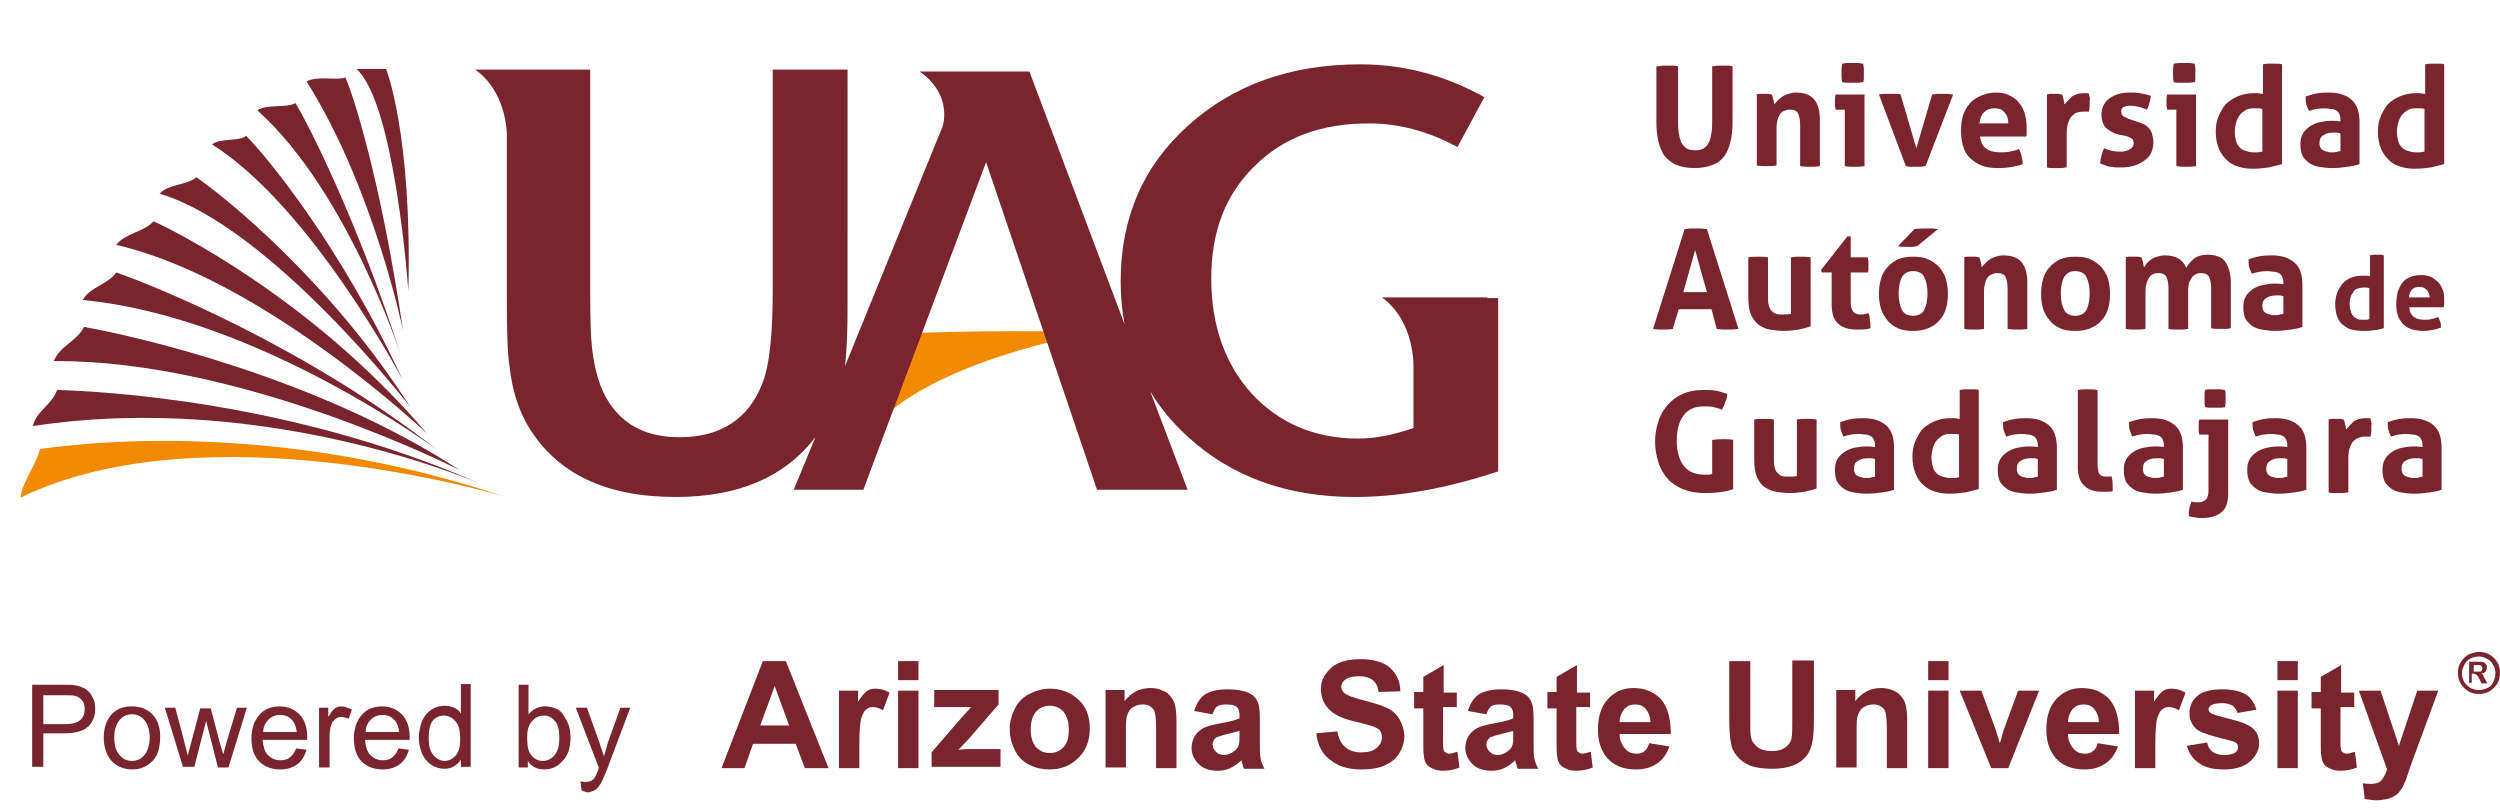 <?xml version="1.0" encoding="UTF-8"?>
<svg id="Layer_1" xmlns="http://www.w3.org/2000/svg" version="1.1" viewBox="0 0 380.8 123.2">
  <!-- Generator: Adobe Illustrator 29.6.1, SVG Export Plug-In . SVG Version: 2.1.1 Build 9)  -->
  <defs>
    <style>
      .st0 {
        fill: #79242f;
      }

      .st1 {
        fill: #f18a00;
      }
    </style>
  </defs>
  <g>
    <g>
      <path class="st0" d="M252.5,10.1c.3,0,.5-.1.8-.1h1.5c.3,0,.5,0,.8.1v7.9c0,.9,0,1.6.1,2.2s.2,1.1.4,1.5c.2.4.5.7.8.9.3.2.8.3,1.3.3s1-.1,1.3-.3c.3-.2.6-.5.8-.9.2-.4.3-.9.4-1.5s.1-1.4.1-2.2v-7.9c.3,0,.6-.1.8-.1h1.5c.3,0,.5,0,.8.1v8.6c0,1-.1,2-.3,2.8-.2.9-.5,1.6-.9,2.2s-1,1.1-1.8,1.4c-.7.3-1.7.5-2.8.5s-2.1-.2-2.8-.5c-.7-.3-1.3-.8-1.8-1.4-.4-.6-.7-1.3-.9-2.2-.2-.9-.3-1.8-.3-2.8v-8.6h.2Z"/>
      <path class="st0" d="M267.4,14.4c.2,0,.4-.1.6-.1h1.3c.1,0,.4.1.6.1,0,.1.1.2.1.3s.1.3.1.4.1.3.1.4,0,.3.1.4c.1-.2.3-.4.5-.6.2-.2.4-.4.7-.6.3-.2.6-.3.9-.4.3-.1.7-.2,1.1-.2,1.2,0,2.2.3,2.8,1,.6.7.9,1.7.9,3.2v7c-.5.1-1,.1-1.5.1s-1,0-1.5-.1v-6.2c0-.8-.1-1.3-.3-1.8-.2-.4-.6-.6-1.2-.6-.2,0-.5,0-.7.1-.3.1-.5.2-.7.4-.2.2-.4.5-.5.9s-.2.8-.2,1.4v5.7c-.5.1-1,.1-1.5.1s-1,0-1.5-.1v-10.8h-.2Z"/>
      <path class="st0" d="M281,16.7h-1.4c0-.2-.1-.4-.1-.6v-.6c0-.4,0-.8.1-1.1h4.4v10.9c-.5.1-1,.1-1.5.1s-1,0-1.5-.1v-8.6h0ZM280.6,12.5c-.1-.5-.1-1-.1-1.4,0-.5,0-.9.1-1.4.2,0,.5-.1.8-.1h1.6c.3,0,.5.1.8.1,0,.2.1.5.1.7v1.4c0,.2,0,.5-.1.7-.2,0-.5.1-.8.1h-1.6c-.3,0-.6,0-.8-.1Z"/>
      <path class="st0" d="M286.2,14.4c.3-.1.7-.1.9-.1h1.6c.3,0,.5,0,.8.1l2.4,8.2,2.4-8.2c.2,0,.5-.1.8-.1h1.5c.3,0,.6.1.9.1l-4.2,10.9c-.3,0-.5.1-.8.1h-1.4c-.3,0-.5,0-.8-.1l-4.1-10.9Z"/>
      <path class="st0" d="M301.6,20.8c.1.8.4,1.5.9,1.8.5.4,1.2.6,2.1.6.5,0,1,0,1.5-.1s1-.2,1.4-.4c.2.3.3.6.4,1,.1.4.2.8.2,1.3-1.1.4-2.3.6-3.7.6-1,0-1.9-.1-2.6-.4-.7-.3-1.3-.7-1.8-1.2s-.8-1.1-1-1.8c-.2-.7-.3-1.4-.3-2.3,0-.8.1-1.6.3-2.3.2-.7.6-1.3,1-1.8.4-.5,1-.9,1.7-1.2s1.4-.5,2.3-.5c.8,0,1.4.1,2,.4.6.3,1.1.6,1.5,1.1s.7,1,.9,1.7c.2.6.3,1.3.3,2.1v.8c0,.3,0,.5-.1.6,0,0-7,0-7,0ZM305.9,18.7c0-.7-.2-1.2-.6-1.6-.3-.4-.8-.6-1.5-.6s-1.2.2-1.6.6c-.4.4-.6,1-.7,1.7h4.4v-.1Z"/>
      <path class="st0" d="M311.7,14.4c.2,0,.4-.1.6-.1h1.2c.2,0,.4.1.6.1,0,.1.1.2.1.3s.1.3.1.4.1.3.1.4,0,.3.1.4c.3-.4.7-.8,1.1-1.2.5-.3,1-.5,1.7-.5h.5c.2,0,.3,0,.4.1,0,.1,0,.3.1.5s0,.4,0,.6v.8c0,.3-.1.5-.1.8h-.8c-.2,0-.5,0-.8.1-.3,0-.6.2-.8.4-.3.2-.5.5-.7,1-.2.4-.3,1-.3,1.8v5.2c-.3,0-.5.1-.8.1h-1.4c-.2,0-.5,0-.8-.1v-11.1h-.1Z"/>
      <path class="st0" d="M322.7,20.5c-.8-.2-1.4-.6-1.9-1-.4-.4-.7-1.1-.7-2,0-1.1.4-1.9,1.2-2.5s1.8-.9,3.1-.9c.6,0,1.1,0,1.6.1s1.1.2,1.6.4c0,.4-.1.7-.2,1.1-.1.4-.2.7-.4,1-.3-.1-.7-.3-1.1-.4-.4-.1-.8-.2-1.3-.2s-.9.1-1.1.2c-.3.1-.4.4-.4.7s.1.5.3.7c.2.1.5.2.8.4l1.2.4c.4.1.8.3,1.1.4s.6.4.8.6.4.5.5.9.2.8.2,1.3-.1,1-.3,1.5-.5.8-1,1.2c-.4.3-.9.6-1.5.8-.6.2-1.3.3-2,.3h-.9c-.3,0-.6-.1-.8-.1-.3,0-.5-.1-.8-.2s-.5-.2-.8-.3c0-.4.1-.8.2-1.2.1-.4.2-.8.4-1.1.5.2.9.3,1.3.4.4.1.9.1,1.3.1.2,0,.4,0,.6-.1.2,0,.4-.1.6-.2.2-.1.4-.2.5-.4.1-.1.2-.3.2-.6s-.1-.6-.3-.7-.5-.3-.9-.4l-1.1-.2Z"/>
      <path class="st0" d="M331.5,16.7h-1.4c0-.2-.1-.4-.1-.6v-.6c0-.4,0-.8.1-1.1h4.4v10.9c-.5.1-1,.1-1.5.1s-1,0-1.5-.1v-8.6ZM331.1,12.5c-.1-.5-.1-1-.1-1.4,0-.5,0-.9.1-1.4.2,0,.5-.1.8-.1h1.6c.3,0,.5.1.8.1,0,.2.1.5.1.7v1.4c0,.2,0,.5-.1.7-.2,0-.5.1-.8.1h-1.6c-.3,0-.6,0-.8-.1Z"/>
      <path class="st0" d="M344.6,9.8c.3,0,.5-.1.8-.1h1.4c.3,0,.5,0,.8.1v15.2c-.7.2-1.3.3-2,.5-.7.1-1.5.2-2.5.2-.7,0-1.5-.1-2.1-.3-.7-.2-1.3-.5-1.8-1s-.9-1-1.2-1.7-.5-1.6-.5-2.6c0-.8.1-1.6.4-2.3.3-.7.6-1.3,1.1-1.9.5-.5,1.1-.9,1.8-1.2s1.5-.5,2.3-.5h.8c.3,0,.5.1.8.1v-4.5h-.1ZM344.6,16.6c-.3-.1-.5-.1-.7-.1h-.7c-.5,0-.9.1-1.2.3-.3.2-.6.4-.9.8-.2.3-.4.7-.5,1.1s-.2.9-.2,1.3c0,.6.1,1.1.2,1.5.1.4.3.7.6,1,.2.2.5.4.9.5.3.1.7.2,1.1.2h.7c.2,0,.4-.1.7-.1v-6.5h0Z"/>
      <path class="st0" d="M356.5,18.1c0-.3-.1-.6-.2-.8-.1-.2-.3-.4-.5-.5s-.4-.2-.7-.2-.6-.1-1-.1c-.8,0-1.6.1-2.4.4-.2-.4-.3-.7-.4-1-.1-.3-.1-.7-.1-1.2.6-.2,1.2-.4,1.9-.5.6-.1,1.2-.1,1.7-.1,1.5,0,2.6.4,3.4,1.1s1.2,1.8,1.2,3.4v6.4c-.5.2-1.1.3-1.8.4s-1.5.2-2.4.2c-.7,0-1.4-.1-2-.2s-1.1-.3-1.5-.6c-.4-.3-.8-.7-1-1.1-.2-.5-.3-1-.3-1.7s.1-1.2.4-1.7c.3-.5.7-.8,1.1-1.1.5-.3,1-.5,1.5-.6s1.1-.2,1.7-.2c.4,0,.9,0,1.4.1v-.4h0ZM356.5,20.3c-.2,0-.4-.1-.5-.1h-.5c-.7,0-1.2.1-1.6.4-.4.2-.6.6-.6,1.2,0,.4.1.6.2.8.2.2.3.3.6.4.2.1.5.1.7.2h.6c.2,0,.4,0,.6-.1.2,0,.4-.1.5-.1v-2.7Z"/>
      <path class="st0" d="M369.3,9.8c.3,0,.5-.1.8-.1h1.4c.3,0,.5,0,.8.1v15.2c-.7.2-1.3.3-2,.5-.7.1-1.5.2-2.5.2-.7,0-1.5-.1-2.1-.3-.7-.2-1.3-.5-1.8-1s-.9-1-1.2-1.7-.5-1.6-.5-2.6c0-.8.1-1.6.4-2.3.3-.7.6-1.3,1.1-1.9.5-.5,1.1-.9,1.8-1.2s1.5-.5,2.3-.5h.8c.3,0,.5.1.8.1v-4.5h-.1ZM369.3,16.6c-.3-.1-.5-.1-.7-.1h-.7c-.5,0-.9.1-1.2.3-.3.2-.6.4-.9.8-.2.3-.4.7-.5,1.1s-.2.9-.2,1.3c0,.6.1,1.1.2,1.5.1.4.3.7.6,1,.2.2.5.4.9.5.3.1.7.2,1.1.2h.7c.2,0,.4-.1.7-.1v-6.5h0Z"/>
    </g>
    <g>
      <path class="st0" d="M261,67c.5-.1,1-.1,1.5-.1s1,0,1.5.1v7.5c-.7.3-1.5.4-2.3.5s-1.5.1-2.1.1c-1.2,0-2.3-.2-3.3-.6-.9-.4-1.7-.9-2.3-1.6-.6-.7-1.1-1.5-1.4-2.5s-.5-2-.5-3.1.2-2.2.5-3.1c.3-1,.8-1.8,1.4-2.5s1.4-1.3,2.3-1.7,1.9-.6,3.1-.6c.7,0,1.3,0,1.9.1s1.2.3,1.8.5c0,.4-.1.8-.3,1.2-.1.4-.3.8-.5,1.2-.5-.2-.9-.3-1.3-.4-.4-.1-.8-.1-1.4-.1-1.4,0-2.4.4-3.1,1.3-.7.9-1.1,2.2-1.1,3.9s.4,3,1.1,3.9,1.8,1.3,3.2,1.3h.6c.2,0,.4-.1.5-.1v-5.2h.2Z"/>
      <path class="st0" d="M267.2,63.9c.5-.1,1-.1,1.5-.1s1,0,1.5.1v5.8c0,.6,0,1.1.1,1.4.1.4.2.7.4.9.2.2.4.4.7.5.3.1.6.1,1,.1.5,0,1,0,1.3-.1v-8.6c.5-.1,1-.1,1.5-.1s1,0,1.5.1v10.5c-.5.2-1,.3-1.8.5-.7.1-1.5.2-2.3.2-.7,0-1.4-.1-2.1-.2s-1.2-.4-1.7-.7-.9-.9-1.2-1.6c-.3-.7-.4-1.6-.4-2.8v-5.9Z"/>
      <path class="st0" d="M285.6,67.7c0-.3-.1-.6-.2-.8-.1-.2-.3-.4-.5-.5s-.4-.2-.7-.2-.6-.1-1-.1c-.8,0-1.6.1-2.4.4-.2-.4-.3-.7-.4-1s-.1-.7-.1-1.2c.6-.2,1.2-.4,1.9-.5.6-.1,1.2-.1,1.7-.1,1.5,0,2.6.4,3.4,1.1.8.7,1.2,1.8,1.2,3.4v6.4c-.5.2-1.1.3-1.8.4s-1.5.2-2.4.2c-.7,0-1.4-.1-2-.2s-1.1-.3-1.5-.6c-.4-.3-.8-.7-1-1.1-.2-.5-.3-1-.3-1.7s.1-1.2.4-1.7.7-.8,1.1-1.1c.5-.3,1-.5,1.5-.6s1.1-.2,1.7-.2c.4,0,.9,0,1.4.1v-.4h0ZM285.6,69.9c-.2,0-.4-.1-.5-.1h-.5c-.7,0-1.2.1-1.6.4-.4.2-.6.6-.6,1.2,0,.4.1.6.2.8s.3.3.6.4c.2.1.5.1.7.2h.6c.2,0,.4,0,.6-.1.2,0,.4-.1.5-.1v-2.7h0Z"/>
      <path class="st0" d="M298.4,59.4c.3,0,.5-.1.8-.1h1.4c.3,0,.5,0,.8.1v15.1c-.7.2-1.3.3-2,.5-.7.1-1.5.2-2.5.2-.7,0-1.5-.1-2.1-.3-.7-.2-1.3-.5-1.8-1-.5-.4-.9-1-1.2-1.7s-.5-1.6-.5-2.6c0-.8.1-1.6.4-2.3.3-.7.6-1.3,1.1-1.9.5-.5,1.1-.9,1.8-1.2.7-.3,1.5-.5,2.3-.5h.8c.3,0,.5.1.8.1v-4.4h-.1ZM298.4,66.2c-.3-.1-.5-.1-.7-.1h-.7c-.5,0-.9.1-1.2.3-.3.2-.6.4-.9.8-.2.3-.4.7-.5,1.1s-.2.9-.2,1.3c0,.6.1,1.1.2,1.5.1.4.3.7.6,1,.2.2.5.4.9.5.3.1.7.2,1.1.2h.7c.2,0,.4-.1.7-.1v-6.5h0Z"/>
      <path class="st0" d="M310.4,67.7c0-.3-.1-.6-.2-.8-.1-.2-.3-.4-.5-.5s-.4-.2-.7-.2-.6-.1-1-.1c-.8,0-1.6.1-2.4.4-.2-.4-.3-.7-.4-1-.1-.3-.1-.7-.1-1.2.6-.2,1.2-.4,1.9-.5.6-.1,1.2-.1,1.7-.1,1.5,0,2.6.4,3.4,1.1.8.7,1.2,1.8,1.2,3.4v6.4c-.5.2-1.1.3-1.8.4s-1.5.2-2.4.2c-.7,0-1.4-.1-2-.2s-1.1-.3-1.5-.6c-.4-.3-.8-.7-1-1.1-.2-.5-.3-1-.3-1.7s.1-1.2.4-1.7c.3-.5.7-.8,1.1-1.1.5-.3,1-.5,1.5-.6.6-.1,1.1-.2,1.7-.2.4,0,.9,0,1.4.1v-.4h0ZM310.4,69.9c-.2,0-.4-.1-.5-.1h-.5c-.7,0-1.2.1-1.6.4-.4.2-.6.6-.6,1.2,0,.4.1.6.2.8.2.2.3.3.6.4.2.1.5.1.7.2h.6c.2,0,.4,0,.6-.1.2,0,.4-.1.5-.1v-2.7Z"/>
      <path class="st0" d="M316.5,59.4c.5-.1,1-.1,1.5-.1s1,0,1.5.1v11.1c0,.4,0,.8.1,1.1,0,.3.1.5.2.6.1.1.2.3.4.3.2.1.4.1.6.1h.4c.1,0,.3,0,.4-.1.2.6.2,1.1.2,1.7v.6c-.2.1-.5.1-.8.1h-.9c-1.1,0-2-.3-2.6-.9-.7-.6-1-1.6-1-2.9v-11.7h0Z"/>
      <path class="st0" d="M329.6,67.7c0-.3-.1-.6-.2-.8-.1-.2-.3-.4-.5-.5s-.4-.2-.7-.2-.6-.1-1-.1c-.8,0-1.6.1-2.4.4-.2-.4-.3-.7-.4-1-.1-.3-.1-.7-.1-1.2.6-.2,1.2-.4,1.9-.5.6-.1,1.2-.1,1.7-.1,1.5,0,2.6.4,3.4,1.1.8.7,1.2,1.8,1.2,3.4v6.4c-.5.2-1.1.3-1.8.4s-1.5.2-2.4.2c-.7,0-1.4-.1-2-.2s-1.1-.3-1.5-.6c-.4-.3-.8-.7-1-1.1-.2-.5-.3-1-.3-1.7s.1-1.2.4-1.7c.3-.5.7-.8,1.1-1.1.5-.3,1-.5,1.5-.6s1.1-.2,1.7-.2c.4,0,.9,0,1.4.1v-.4h0ZM329.6,69.9c-.2,0-.4-.1-.5-.1h-.5c-.7,0-1.2.1-1.6.4-.4.2-.6.6-.6,1.2,0,.4.1.6.2.8.2.2.3.3.6.4.2.1.5.1.7.2h.6c.2,0,.4,0,.6-.1.2,0,.4-.1.5-.1v-2.7Z"/>
      <path class="st0" d="M336.4,66.2h-1.4c0-.2-.1-.4-.1-.6v-.6c0-.4,0-.8.1-1.1h4.4v11.2c0,1.4-.3,2.3-1,2.9s-1.7.9-2.9.9c-.4,0-.7,0-1.1-.1-.4,0-.7-.1-1-.2,0-.4,0-.8.1-1.2.1-.4.2-.7.3-1,.1,0,.3.1.5.1h.6c.2,0,.4,0,.6-.1.2-.1.4-.2.5-.3.1-.1.3-.4.3-.6.1-.3.1-.6.1-1.1v-8.2h0ZM335.9,62c-.1-.3-.1-.5-.1-.7v-1.2c0-.2,0-.4.1-.7.3-.1.5-.1.8-.1h1.4c.3,0,.6.1.8.1.1.3.1.5.1.7v1.2c0,.2,0,.4-.1.7-.3.1-.5.1-.8.1h-1.4c-.2,0-.5,0-.8-.1Z"/>
      <path class="st0" d="M348.4,67.7c0-.3-.1-.6-.2-.8-.1-.2-.3-.4-.5-.5s-.4-.2-.7-.2-.6-.1-1-.1c-.8,0-1.6.1-2.4.4-.2-.4-.3-.7-.4-1-.1-.3-.1-.7-.1-1.2.6-.2,1.2-.4,1.9-.5.6-.1,1.2-.1,1.7-.1,1.5,0,2.6.4,3.4,1.1.8.7,1.2,1.8,1.2,3.4v6.4c-.5.2-1.1.3-1.8.4s-1.5.2-2.4.2c-.7,0-1.4-.1-2-.2s-1.1-.3-1.5-.6c-.4-.3-.8-.7-1-1.1-.2-.5-.3-1-.3-1.7s.1-1.2.4-1.7c.3-.5.7-.8,1.1-1.1.5-.3,1-.5,1.5-.6s1.1-.2,1.7-.2c.4,0,.9,0,1.4.1v-.4h0ZM348.4,69.9c-.2,0-.4-.1-.5-.1h-.5c-.7,0-1.2.1-1.6.4-.4.2-.6.6-.6,1.2,0,.4.1.6.2.8.2.2.3.3.6.4.2.1.5.1.7.2h.6c.2,0,.4,0,.6-.1.2,0,.4-.1.5-.1v-2.7Z"/>
      <path class="st0" d="M354.6,63.9c.2,0,.4-.1.6-.1h1.2c.2,0,.4.1.6.1,0,.1.1.2.1.3s.1.3.1.4.1.3.1.4,0,.3.1.4c.3-.4.7-.8,1.1-1.2.5-.3,1-.5,1.7-.5h.5c.2,0,.3,0,.4.1,0,.1,0,.3.1.5s0,.4,0,.6v.8c0,.3-.1.5-.1.8h-.8c-.2,0-.5,0-.8.1s-.6.2-.8.4c-.3.2-.5.5-.7,1-.2.4-.3,1-.3,1.8v5.2c-.3,0-.5.1-.8.1h-1.4c-.2,0-.5,0-.8-.1v-11.1h-.1Z"/>
      <path class="st0" d="M369,67.7c0-.3-.1-.6-.2-.8-.1-.2-.3-.4-.5-.5s-.4-.2-.7-.2-.6-.1-1-.1c-.8,0-1.6.1-2.4.4-.2-.4-.3-.7-.4-1-.1-.3-.1-.7-.1-1.2.6-.2,1.2-.4,1.9-.5.6-.1,1.2-.1,1.7-.1,1.5,0,2.6.4,3.4,1.1.8.7,1.2,1.8,1.2,3.4v6.4c-.5.2-1.1.3-1.8.4s-1.5.2-2.4.2c-.7,0-1.4-.1-2-.2s-1.1-.3-1.5-.6c-.4-.3-.8-.7-1-1.1-.2-.5-.3-1-.3-1.7s.1-1.2.4-1.7c.3-.5.7-.8,1.1-1.1.5-.3,1-.5,1.5-.6s1.1-.2,1.7-.2c.4,0,.9,0,1.4.1v-.4h0ZM369,69.9c-.2,0-.4-.1-.5-.1h-.5c-.7,0-1.2.1-1.6.4-.4.2-.6.6-.6,1.2,0,.4.1.6.2.8.2.2.3.3.6.4.2.1.5.1.7.2h.6c.2,0,.4,0,.6-.1.2,0,.4-.1.5-.1v-2.7Z"/>
    </g>
    <g>
      <path class="st0" d="M256.6,34.9c.3,0,.6-.1.8-.1h1.7c.3,0,.6.1.9.1l4.8,15.2c-.6.1-1.1.1-1.7.1-.5,0-1.1,0-1.6-.1l-.8-3h-5l-.9,3c-.5.1-1,.1-1.5.1s-1,0-1.5-.1l4.8-15.2ZM260,44.5l-1.8-6.4-1.8,6.4h3.6Z"/>
      <path class="st0" d="M266.3,39.2c.5-.1,1-.1,1.5-.1s1,0,1.5.1v5.8c0,.6,0,1.1.1,1.4.1.4.2.7.4.9.2.2.4.4.7.5.3.1.6.1,1,.1.5,0,1,0,1.3-.1v-8.6c.5-.1,1-.1,1.5-.1s1,0,1.5.1v10.5c-.5.2-1,.3-1.8.5-.7.1-1.5.2-2.3.2-.7,0-1.4-.1-2.1-.2-.7-.1-1.2-.4-1.7-.7-.5-.4-.9-.9-1.2-1.6-.3-.7-.4-1.6-.4-2.8v-5.9Z"/>
      <path class="st0" d="M278.9,41.5h-1.4l-.1-.4,4-5.1h.5v3.2h2.6c0,.2.1.4.1.6v1.1c0,.2,0,.4-.1.6h-2.6v4.3c0,.4,0,.8.1,1.1s.2.5.3.6.3.3.5.3c.2.1.4.1.7.1.2,0,.4,0,.6-.1.2,0,.4-.1.5-.1.1.3.2.5.2.8s.1.5.1.8v.7c-.6.2-1.3.2-2,.2-1.3,0-2.3-.3-2.9-.9-.7-.6-1-1.6-1-2.9v-4.9h-.1Z"/>
      <path class="st0" d="M291.4,50.4c-.9,0-1.7-.1-2.3-.4-.7-.3-1.2-.7-1.6-1.2-.4-.5-.8-1.1-1-1.8s-.3-1.4-.3-2.2.1-1.6.3-2.3.5-1.3,1-1.8c.4-.5,1-.9,1.6-1.2.7-.3,1.4-.4,2.3-.4s1.7.1,2.3.4c.7.3,1.2.7,1.7,1.2.4.5.8,1.1,1,1.8s.3,1.5.3,2.3-.1,1.6-.3,2.2c-.2.7-.5,1.3-1,1.8-.4.5-1,.9-1.7,1.2s-1.5.4-2.3.4ZM291.4,48.1c.8,0,1.4-.3,1.7-.9.3-.6.5-1.4.5-2.5s-.2-1.9-.5-2.5-.9-.9-1.7-.9-1.3.3-1.7.9c-.3.6-.5,1.4-.5,2.5s.2,1.9.5,2.5c.3.6.9.9,1.7.9ZM291.6,34.9c.6-.1,1.2-.1,1.9-.1h.9c.3,0,.5.1.8.1l-3.2,2.6c-.2,0-.4.1-.7.1h-.8c-.5,0-.9,0-1.4-.1l2.5-2.6Z"/>
      <path class="st0" d="M299,39.2c.2,0,.4-.1.6-.1h1.3c.2,0,.4.1.6.1,0,.1.1.2.1.3s.1.3.1.4.1.3.1.4,0,.3.1.4c.1-.2.3-.4.5-.6.2-.2.4-.4.7-.6.3-.2.6-.3.9-.4.3-.1.7-.2,1.1-.2,1.2,0,2.2.3,2.8,1s.9,1.7.9,3.2v7c-.5.1-1,.1-1.5.1s-1,0-1.5-.1v-6.1c0-.8-.1-1.3-.3-1.8-.2-.4-.6-.6-1.2-.6-.2,0-.5,0-.7.1-.3.1-.5.2-.7.4s-.4.5-.5.9-.2.8-.2,1.4v5.7c-.5.1-1,.1-1.5.1s-1,0-1.5-.1v-10.9h-.2Z"/>
      <path class="st0" d="M316.1,50.4c-.9,0-1.7-.1-2.3-.4-.7-.3-1.2-.7-1.6-1.2-.4-.5-.8-1.1-1-1.8s-.3-1.4-.3-2.2.1-1.6.3-2.3.5-1.3,1-1.8c.4-.5,1-.9,1.6-1.2.7-.3,1.4-.4,2.3-.4s1.7.1,2.3.4c.7.3,1.2.7,1.7,1.2.4.5.8,1.1,1,1.8s.3,1.5.3,2.3-.1,1.6-.3,2.2c-.2.7-.5,1.3-1,1.8-.4.5-1,.9-1.7,1.2s-1.4.4-2.3.4ZM316.1,48.1c.8,0,1.4-.3,1.7-.9.3-.6.5-1.4.5-2.5s-.2-1.9-.5-2.5-.9-.9-1.7-.9-1.3.3-1.7.9c-.3.6-.5,1.4-.5,2.5s.2,1.9.5,2.5c.3.6.9.9,1.7.9Z"/>
      <path class="st0" d="M323.7,39.2c.2,0,.4-.1.6-.1h1.3c.2,0,.4.1.6.1,0,.1.1.2.1.3s.1.3.1.4.1.3.1.4,0,.3.1.4c.1-.2.3-.4.4-.6.2-.2.4-.4.7-.6.3-.2.5-.3.9-.4.3-.1.7-.2,1.1-.2,1.7,0,2.8.6,3.3,1.9.3-.5.7-1,1.2-1.4s1.2-.6,2-.6c1.2,0,2.2.3,2.7,1s.9,1.8.9,3.2v7c-.5.1-1,.1-1.5.1s-1,0-1.5-.1v-6c0-.8-.1-1.3-.3-1.8-.2-.4-.6-.6-1.2-.6-.2,0-.5,0-.7.1s-.4.2-.6.4c-.2.2-.3.5-.5.8-.1.3-.2.8-.2,1.3v5.9c-.5.1-1,.1-1.5.1s-1,0-1.5-.1v-6.1c0-.8-.1-1.3-.3-1.8-.2-.4-.6-.6-1.2-.6-.2,0-.5,0-.7.1s-.5.2-.6.4c-.2.2-.3.5-.5.9-.1.4-.2.8-.2,1.4v5.7c-.5.1-1,.1-1.5.1s-1,0-1.5-.1v-10.9h-.1Z"/>
      <path class="st0" d="M347.8,42.9c0-.3-.1-.6-.2-.8-.1-.2-.3-.4-.5-.5s-.4-.2-.7-.2-.6-.1-1-.1c-.8,0-1.6.1-2.4.4-.2-.4-.3-.7-.4-1-.1-.3-.1-.7-.1-1.2.6-.2,1.2-.4,1.9-.5s1.2-.1,1.7-.1c1.5,0,2.6.4,3.4,1.1.8.7,1.2,1.8,1.2,3.4v6.4c-.5.2-1.1.3-1.8.4-.7.1-1.5.2-2.4.2-.7,0-1.4-.1-2-.2-.6-.1-1.1-.3-1.5-.6s-.8-.7-1-1.1c-.2-.5-.3-1-.3-1.7s.1-1.2.4-1.7c.3-.5.7-.8,1.1-1.1.5-.3,1-.5,1.5-.6s1.1-.2,1.7-.2c.4,0,.9,0,1.4.1v-.4h0ZM347.8,45.1c-.2,0-.4-.1-.5-.1h-.5c-.7,0-1.2.1-1.6.4-.4.2-.6.6-.6,1.2,0,.4.1.6.2.8.2.2.3.3.6.4.2.1.5.1.7.2h.6c.2,0,.4,0,.6-.1.2,0,.4-.1.5-.1v-2.7Z"/>
    </g>
    <g>
      <path class="st0" d="M360.9,38.9c.2,0,.4-.1.6-.1h1c.2,0,.4,0,.6.1v11.1c-.5.1-1,.3-1.5.3-.5.1-1.1.1-1.8.1-.5,0-1.1-.1-1.6-.2-.5-.1-.9-.4-1.3-.7-.4-.3-.7-.7-.9-1.3-.2-.5-.3-1.2-.3-1.9,0-.6.1-1.1.3-1.7.2-.5.5-1,.8-1.4.4-.4.8-.7,1.3-.9s1.1-.3,1.7-.3h.6c.2,0,.4,0,.6.1v-3.2h-.1ZM360.9,43.9c-.2-.1-.4-.1-.5-.1h-.5c-.3,0-.6.1-.9.2-.3.1-.5.3-.6.6-.2.2-.3.5-.4.8-.1.3-.1.6-.1,1s.1.8.2,1.1c.1.3.2.5.4.7s.4.3.6.4c.2.1.5.1.8.1h.5c.1,0,.3,0,.5-.1v-4.7Z"/>
      <path class="st0" d="M367,46.9c0,.6.3,1.1.7,1.4.4.3.9.4,1.6.4.4,0,.7,0,1.1-.1.4-.1.7-.2,1-.3.1.2.2.5.3.7.1.3.1.6.1.9-.8.3-1.7.5-2.7.5-.7,0-1.4-.1-1.9-.3s-1-.5-1.3-.9-.6-.8-.7-1.3c-.2-.5-.2-1.1-.2-1.7s.1-1.1.2-1.7c.2-.5.4-1,.7-1.4s.7-.7,1.2-.9,1-.3,1.7-.3c.6,0,1.1.1,1.5.3s.8.5,1.1.8.5.7.7,1.2.2,1,.2,1.5v.6c0,.2,0,.3-.1.5h-5.2v.1ZM370.1,45.4c0-.5-.2-.9-.4-1.2-.3-.3-.6-.5-1.1-.5s-.9.1-1.2.4c-.3.3-.4.7-.5,1.2h3.2v.1Z"/>
    </g>
  </g>
  <path class="st0" d="M377.6,99.3c.5,0,1.1.1,1.6.4s.9.7,1.2,1.2.4,1,.4,1.6-.1,1.1-.4,1.6c-.3.5-.7.9-1.2,1.2-.5.3-1,.4-1.6.4s-1.1-.1-1.6-.4-.9-.7-1.2-1.2-.4-1-.4-1.6.1-1.1.4-1.6c.3-.5.7-.9,1.2-1.2.5-.2,1-.4,1.6-.4ZM377.6,100c-.4,0-.9.1-1.3.3-.4.2-.7.5-.9.9s-.4.8-.4,1.3.1.9.3,1.3.6.7,1,1c.4.2.8.3,1.3.3.4,0,.9-.1,1.3-.3.4-.2.7-.5.9-1,.2-.4.3-.8.3-1.3s-.1-.9-.4-1.3c-.2-.4-.5-.7-1-.9-.3-.2-.7-.3-1.1-.3ZM376.1,104.2v-3.4h1.8c.2,0,.4.1.5.1.1.1.2.2.3.3.1.1.1.3.1.5s-.1.5-.2.6c-.2.2-.4.3-.7.3.1,0,.2.1.2.1q.1.1.2.3s.1.2.2.4l.4.7h-.9l-.3-.6c-.2-.4-.3-.6-.5-.7-.1-.1-.3-.2-.5-.2h-.2v1.4h-.4v.2ZM376.8,102.3h1c.1,0,.2-.1.2-.2.1-.1.1-.2.1-.3s0-.2-.1-.3q-.1-.1-.2-.2h-1v1Z"/>
  <path class="st1" d="M139.9,50.7c13.4-.5,26.9-.1,26.9-.1,0,0-27.5,4.6-35,16.2l8.1-16.1Z"/>
  <path class="st0" d="M226.5,45.4l.1-.1h-16.1c5.2,3.8,4.8,10.9,4.8,10.9v2.8h0v6.2c-2.9,1-5.7,1.6-8.4,1.6-6.6,0-12-2.3-16.2-6.8-4.1-4.5-6.2-10.4-6.2-17.6s2.2-12.8,6.6-17.1c4.4-4.4,10.2-6.5,17.4-6.5,4.6,0,9.1,1.2,13.5,3.6l4.1-7.6c-5.9-3.3-12.2-5-18.9-5-10.6,0-19.3,3.1-26.2,9.3-6.9,6.2-10.3,14.1-10.3,23.8,0,2.3.2,4.4.6,6.5l-14.5-38.5h-16.7c4.5,3.2,3.8,7.2,3.5,8.3l-14.9,36.6c.3-2.4.4-5.4.4-9V10.6h-11.4v33.7c0,6.7-.5,11.3-1.5,13.9-2.1,5.6-6.4,8.4-12.7,8.4-4.9,0-8.5-1.8-10.8-5.4-1.3-2-2.1-4.7-2.5-8-.2-1.6-.3-4.4-.3-8.6V10.6h-17.5c3.9,2.8,4.7,7.5,4.8,9.7v25.4c0,4.8.1,8.1.4,10,.4,3.7,1.4,6.8,2.9,9.3,4.3,7.1,11.7,10.7,22.4,10.7,9.7,0,16.7-3.1,21.3-9.1l-3.3,8h10.6l18.7-49.9,16.9,49.9h13.8l-5.7-15c1.5,2.5,3.3,4.7,5.6,6.8,6.7,6.2,15.2,9.3,25.6,9.3,6.7,0,14-1.3,21.8-3.9v-26.4h-1.7Z"/>
  <path class="st1" d="M6.1,68.4c-.6,2.4-2.6,4.8-3,7.4,28.4-13.8,73.6-.2,73.6-.2-34.6-11.6-63.7-8.2-70.6-7.2Z"/>
  <path class="st0" d="M73.4,73.8c-28.8-12.8-58.2-14.2-64.7-14.4-.8,2.3-3.1,3.1-3.7,5.5,36-5.5,68.4,8.9,68.4,8.9Z"/>
  <path class="st0" d="M70,71.6c-21.9-14.3-49.9-20.5-57.2-21.8-1.1,2.2-3.7,2.9-4.6,5.2,28.9-.2,61.8,16.6,61.8,16.6Z"/>
  <path class="st0" d="M66.7,68.6c-19.9-15.6-42.9-25-49-27.1-1.2,1.8-4,2.2-5.1,4.2,26.7,2.5,54.1,22.9,54.1,22.9Z"/>
  <path class="st0" d="M65.1,66.1c-17.7-20.8-39.1-31.2-41.7-32.4-1.4,1.6-4.3,1.8-5.7,3.6,22.6,5.2,47.4,28.8,47.4,28.8Z"/>
  <path class="st0" d="M24.3,29.5c16.9,5,38.2,32.5,38.2,32.5-12.2-19.1-28.2-32-32.6-35-1.3,1.2-4.2,1-5.6,2.5Z"/>
  <path class="st0" d="M61.3,57.8c-9.4-20.4-20.8-34.1-23.8-37.1-1.2.9-4,.3-5.2,1.3,15.1,9.5,29,35.8,29,35.8Z"/>
  <path class="st0" d="M61.2,54.5c-6.8-21.1-14.4-35.9-16.2-38.8-1.3.8-4.3.1-5.8,1.1,13.9,12.5,22,37.7,22,37.7Z"/>
  <path class="st0" d="M61.4,50.4c-3.4-23.1-7.7-36.3-8.8-38.6-1.2.5-4.2-.3-5.9.6,10.3,16.4,14.7,38,14.7,38Z"/>
  <path class="st0" d="M58.8,10.5h-4.5c5.9,5.3,7.9,33.8,7.9,33.8.6-23.9-3.4-33.8-3.4-33.8Z"/>
  <g>
    <g>
      <path class="st0" d="M4.9,116.9v-12.6h4.7c.8,0,1.5,0,1.9.1.6.1,1.1.3,1.6.6.4.3.8.7,1,1.2.3.5.4,1.1.4,1.7,0,1.1-.3,2-1,2.7s-1.9,1.1-3.7,1.1h-3.2v5.1h-1.7v.1ZM6.6,110.3h3.3c1.1,0,1.8-.2,2.3-.6s.7-1,.7-1.7c0-.5-.1-1-.4-1.3-.3-.4-.6-.6-1.1-.7-.3-.1-.8-.1-1.6-.1h-3.2v4.4Z"/>
      <path class="st0" d="M15.8,112.4c0-1.7.5-2.9,1.4-3.8.8-.7,1.7-1,2.9-1,1.3,0,2.3.4,3.1,1.2s1.2,2,1.2,3.4c0,1.2-.2,2.1-.5,2.8-.4.7-.9,1.2-1.5,1.6-.7.4-1.4.6-2.2.6-1.3,0-2.3-.4-3.1-1.2s-1.3-2.1-1.3-3.6ZM17.4,112.4c0,1.2.3,2,.8,2.6s1.1.9,1.9.9,1.4-.3,1.9-.9.8-1.5.8-2.7c0-1.1-.3-2-.8-2.6s-1.1-.9-1.9-.9-1.4.3-1.9.9-.8,1.5-.8,2.7Z"/>
      <path class="st0" d="M27.9,116.9l-2.8-9.1h1.6l1.4,5.3.5,2c0-.1.2-.7.5-1.9l1.4-5.3h1.6l1.4,5.3.5,1.7.5-1.8,1.6-5.3h1.5l-2.8,9.1h-1.6l-1.4-5.5-.4-1.6-1.8,7h-1.7v.1Z"/>
      <path class="st0" d="M45.1,114l1.6.2c-.3.9-.7,1.7-1.4,2.2-.7.5-1.5.8-2.6.8-1.3,0-2.4-.4-3.2-1.2s-1.2-2-1.2-3.5.4-2.7,1.2-3.6,1.8-1.3,3.1-1.3c1.2,0,2.2.4,3,1.2.8.8,1.2,2,1.2,3.5v.4h-6.8c.1,1,.3,1.8.8,2.3s1.1.8,1.9.8c.6,0,1-.1,1.4-.4s.8-.8,1-1.4ZM40.1,111.5h5.1c-.1-.8-.3-1.3-.6-1.7-.5-.6-1.1-.9-1.9-.9-.7,0-1.3.2-1.8.7-.5.5-.8,1.1-.8,1.9Z"/>
      <path class="st0" d="M48.6,116.9v-9.1h1.4v1.4c.4-.6.7-1.1,1-1.3.3-.2.6-.3,1-.3.5,0,1,.2,1.6.5l-.5,1.4c-.4-.2-.8-.3-1.1-.3s-.6.1-.9.3c-.3.2-.5.5-.6.8-.2.5-.3,1.2-.3,1.8v4.8s-1.6,0-1.6,0Z"/>
      <path class="st0" d="M60.7,114l1.6.2c-.3.9-.7,1.7-1.4,2.2-.7.5-1.5.8-2.6.8-1.3,0-2.4-.4-3.2-1.2s-1.2-2-1.2-3.5.4-2.7,1.2-3.6,1.8-1.3,3.1-1.3c1.2,0,2.2.4,3,1.2.8.8,1.2,2,1.2,3.5v.4h-6.8c.1,1,.3,1.8.8,2.3s1.1.8,1.9.8c.6,0,1-.1,1.4-.4s.8-.8,1-1.4ZM55.7,111.5h5.1c-.1-.8-.3-1.3-.6-1.7-.5-.6-1.1-.9-1.9-.9-.7,0-1.3.2-1.8.7s-.8,1.1-.8,1.9Z"/>
      <path class="st0" d="M70.2,116.9v-1.2c-.6.9-1.4,1.4-2.5,1.4-.7,0-1.4-.2-2-.6s-1.1-1-1.4-1.7-.5-1.5-.5-2.5c0-.9.2-1.7.5-2.5.3-.7.8-1.3,1.4-1.7s1.3-.6,2-.6c.5,0,1,.1,1.5.3.4.2.8.5,1,.9v-4.5h1.5v12.6h-1.5v.1ZM65.3,112.4c0,1.2.2,2,.7,2.6s1.1.9,1.7.9c.7,0,1.2-.3,1.7-.8.5-.6.7-1.4.7-2.5,0-1.2-.2-2.2-.7-2.7-.5-.6-1.1-.9-1.8-.9s-1.3.3-1.7.8-.6,1.4-.6,2.6Z"/>
      <path class="st0" d="M80.4,116.9h-1.4v-12.6h1.5v4.5c.7-.8,1.5-1.2,2.5-1.2.6,0,1.1.1,1.6.3.5.2.9.5,1.2,1s.6.9.8,1.5c.2.6.3,1.2.3,1.9,0,1.6-.4,2.8-1.2,3.6-.8.9-1.7,1.3-2.8,1.3s-1.9-.4-2.5-1.3v1ZM80.3,112.3c0,1.1.1,1.9.4,2.4.5.8,1.1,1.2,2,1.2.7,0,1.3-.3,1.8-.9s.7-1.5.7-2.6c0-1.2-.2-2.1-.7-2.6-.5-.6-1-.8-1.7-.8s-1.3.3-1.8.9-.7,1.3-.7,2.4Z"/>
      <path class="st0" d="M88.6,120.4l-.2-1.4c.3.1.6.1.9.1s.6-.1.8-.2c.2-.1.4-.3.5-.5s.3-.5.5-1.1c0-.1.1-.2.1-.4l-3.5-9.1h1.7l1.9,5.3c.2.7.5,1.4.7,2.1.2-.7.4-1.4.6-2.1l1.9-5.3h1.5l-3.5,9.3c-.4,1-.7,1.7-.9,2.1-.3.5-.6.9-.9,1.1-.4.2-.8.4-1.3.4-.1-.1-.4-.1-.8-.3Z"/>
    </g>
    <g>
      <path class="st0" d="M126.2,117h-3.6l-1.4-3.7h-6.5l-1.3,3.7h-3.5l6.3-16.3h3.5l6.5,16.3ZM120.2,110.5l-2.2-6-2.2,6h4.4Z"/>
      <path class="st0" d="M130.9,117h-3.1v-11.8h2.9v1.7c.5-.8.9-1.3,1.3-1.6s.8-.4,1.4-.4c.7,0,1.4.2,2.1.6l-1,2.7c-.5-.3-1-.5-1.5-.5-.4,0-.8.1-1.1.4-.3.2-.5.7-.7,1.3-.2.6-.3,1.9-.3,4v3.6h0Z"/>
      <path class="st0" d="M136.8,103.6v-2.9h3.1v2.9h-3.1ZM136.8,117v-11.8h3.1v11.8h-3.1Z"/>
      <path class="st0" d="M141.9,117v-2.4l4.4-5.1c.7-.8,1.3-1.4,1.6-1.8h-5.6v-2.6h9.8v2.2l-4.5,5.2-1.6,1.7c.9-.1,1.4-.1,1.6-.1h4.8v2.7h-10.5v.2Z"/>
      <path class="st0" d="M153.8,110.9c0-1,.3-2,.8-3s1.2-1.7,2.2-2.2,2-.8,3.1-.8c1.8,0,3.2.6,4.4,1.7s1.7,2.6,1.7,4.4-.6,3.3-1.7,4.4c-1.2,1.2-2.6,1.8-4.4,1.8-1.1,0-2.1-.2-3.1-.7s-1.7-1.2-2.2-2.2-.8-2-.8-3.4ZM157,111.1c0,1.2.3,2.1.8,2.7.6.6,1.2.9,2.1.9s1.5-.3,2.1-.9.8-1.5.8-2.7-.3-2-.8-2.7c-.6-.6-1.2-.9-2.1-.9s-1.5.3-2.1.9c-.5.6-.8,1.5-.8,2.7Z"/>
      <path class="st0" d="M179.2,117h-3.1v-6c0-1.3-.1-2.1-.2-2.5s-.4-.7-.7-.9c-.3-.2-.7-.3-1.1-.3-.5,0-1,.1-1.5.4s-.7.7-.9,1.2c-.2.5-.2,1.4-.2,2.7v5.3h-3.1v-11.8h2.9v1.7c1-1.3,2.3-2,3.9-2,.7,0,1.3.1,1.9.4.6.2,1,.6,1.3,1s.5.8.6,1.3.2,1.2.2,2.1v7.4Z"/>
      <path class="st0" d="M184.7,108.8l-2.8-.5c.3-1.1.9-2,1.6-2.5.8-.5,1.9-.8,3.5-.8,1.4,0,2.4.2,3.1.5s1.2.8,1.4,1.3c.3.5.4,1.4.4,2.8v3.6c0,1,0,1.8.1,2.3s.3,1,.6,1.6h-3.1c-.1-.2-.2-.5-.3-.9-.1-.2-.1-.3-.1-.4-.5.5-1.1.9-1.7,1.2-.6.3-1.3.4-1.9.4-1.2,0-2.2-.3-2.9-1-.7-.7-1.1-1.5-1.1-2.5,0-.7.2-1.3.5-1.8s.8-.9,1.3-1.2c.6-.3,1.4-.5,2.5-.7,1.5-.3,2.5-.5,3-.8v-.4c0-.6-.1-1-.4-1.3s-.9-.4-1.7-.4c-.6,0-1,.1-1.3.3s-.5.6-.7,1.2ZM188.9,111.3c-.4.1-1,.3-1.9.5s-1.4.4-1.7.5c-.4.3-.6.7-.6,1.1s.2.8.5,1.1.7.5,1.2.5c.6,0,1.1-.2,1.6-.6.4-.3.6-.6.7-1,.1-.3.1-.8.1-1.5v-.6h.1Z"/>
      <path class="st0" d="M200.5,111.7l3.2-.3c.2,1.1.6,1.9,1.2,2.4s1.4.8,2.4.8c1.1,0,1.9-.2,2.4-.7.5-.4.8-1,.8-1.6,0-.4-.1-.7-.3-1-.2-.3-.6-.5-1.2-.7-.4-.1-1.3-.4-2.6-.7-1.8-.4-3-1-3.7-1.6-1-.9-1.5-2-1.5-3.3,0-.8.2-1.6.7-2.3s1.1-1.3,2-1.7c.9-.4,2-.6,3.2-.6,2,0,3.6.4,4.6,1.3s1.6,2.1,1.6,3.6l-3.3.1c-.1-.8-.4-1.4-.9-1.8s-1.2-.6-2.1-.6c-1,0-1.7.2-2.2.6-.3.3-.5.6-.5,1s.2.7.5,1c.4.3,1.4.7,3,1.1s2.8.8,3.6,1.2c.8.4,1.4,1,1.8,1.7s.7,1.6.7,2.6c0,.9-.3,1.8-.8,2.6-.5.8-1.3,1.4-2.2,1.8-.9.4-2.1.6-3.5.6-2.1,0-3.6-.5-4.7-1.4-1.3-.9-2-2.3-2.2-4.1Z"/>
      <path class="st0" d="M221.9,105.2v2.5h-2.1v4.8c0,1,0,1.5.1,1.7,0,.2.1.3.3.4.1.1.3.2.5.2.3,0,.7-.1,1.3-.3l.3,2.4c-.7.3-1.5.5-2.5.5-.6,0-1.1-.1-1.5-.3-.5-.2-.8-.4-1-.7-.2-.3-.4-.7-.4-1.2-.1-.4-.1-1.1-.1-2.2v-5.1h-1.4v-2.5h1.4v-2.3l3.1-1.8v4.2h2v-.3Z"/>
      <path class="st0" d="M226.4,108.8l-2.8-.5c.3-1.1.9-2,1.6-2.5.8-.5,1.9-.8,3.5-.8,1.4,0,2.4.2,3.1.5s1.2.8,1.4,1.3c.3.5.4,1.4.4,2.8v3.6c0,1,0,1.8.1,2.3s.3,1,.6,1.6h-3.1c-.1-.2-.2-.5-.3-.9-.1-.2-.1-.3-.1-.4-.5.5-1.1.9-1.7,1.2-.6.3-1.3.4-1.9.4-1.2,0-2.2-.3-2.9-1-.7-.7-1.1-1.5-1.1-2.5,0-.7.2-1.3.5-1.8s.8-.9,1.3-1.2c.6-.3,1.4-.5,2.5-.7,1.5-.3,2.5-.5,3-.8v-.4c0-.6-.1-1-.4-1.3s-.9-.4-1.7-.4c-.6,0-1,.1-1.3.3-.2.2-.5.6-.7,1.2ZM230.6,111.3c-.4.1-1,.3-1.9.5s-1.4.4-1.7.5c-.4.3-.6.7-.6,1.1s.2.8.5,1.1.7.5,1.2.5c.6,0,1.1-.2,1.6-.6.4-.3.6-.6.7-1,.1-.3.1-.8.1-1.5v-.6h.1Z"/>
      <path class="st0" d="M242.2,105.2v2.5h-2.1v4.8c0,1,0,1.5.1,1.7,0,.2.1.3.3.4.1.1.3.2.5.2.3,0,.7-.1,1.3-.3l.3,2.4c-.7.3-1.5.5-2.5.5-.6,0-1.1-.1-1.5-.3-.5-.2-.8-.4-1-.7-.2-.3-.4-.7-.4-1.2-.1-.4-.1-1.1-.1-2.2v-5.1h-1.4v-2.5h1.4v-2.3l3.1-1.8v4.2h2v-.3Z"/>
      <path class="st0" d="M251.2,113.2l3.1.5c-.4,1.1-1,2-1.9,2.6s-1.9.9-3.2.9c-2.1,0-3.6-.7-4.6-2-.8-1.1-1.2-2.4-1.2-4.1,0-2,.5-3.5,1.5-4.6s2.3-1.7,3.9-1.7c1.8,0,3.1.6,4.2,1.7,1,1.2,1.5,2.9,1.5,5.3h-7.8c0,.9.3,1.6.8,2.2s1.1.8,1.8.8c.5,0,.9-.1,1.2-.4.3-.2.5-.6.7-1.2ZM251.4,110.1c0-.9-.3-1.6-.7-2.1-.4-.5-1-.7-1.6-.7-.7,0-1.2.2-1.7.7-.4.5-.7,1.2-.7,2h4.7v.1Z"/>
      <path class="st0" d="M263.3,100.7h3.3v8.8c0,1.4,0,2.3.1,2.7.1.7.5,1.2,1,1.6s1.3.6,2.2.6,1.6-.2,2.1-.6.8-.8.9-1.4.1-1.5.1-2.8v-9h3.3v8.6c0,2-.1,3.3-.3,4.1-.2.8-.5,1.5-1,2-.5.6-1.1,1-1.9,1.3s-1.8.5-3.1.5c-1.6,0-2.7-.2-3.5-.5-.8-.4-1.4-.8-1.9-1.4s-.8-1.2-.9-1.8c-.2-.9-.3-2.3-.3-4.1v-8.6h-.1Z"/>
      <path class="st0" d="M290.5,117h-3.1v-6c0-1.3-.1-2.1-.2-2.5-.1-.4-.4-.7-.7-.9-.3-.2-.7-.3-1.1-.3-.5,0-1,.1-1.5.4s-.7.7-.9,1.2c-.2.5-.2,1.4-.2,2.7v5.3h-3.1v-11.8h2.9v1.7c1-1.3,2.3-2,3.9-2,.7,0,1.3.1,1.9.4.6.2,1,.6,1.3,1s.5.8.6,1.3.2,1.2.2,2.1v7.4Z"/>
      <path class="st0" d="M293.7,103.6v-2.9h3.1v2.9h-3.1ZM293.7,117v-11.8h3.1v11.8h-3.1Z"/>
      <path class="st0" d="M303.3,117l-4.8-11.8h3.3l2.2,6,.6,2c.2-.5.3-.8.3-1,.1-.3.2-.7.3-1l2.2-6h3.2l-4.7,11.8h-2.6Z"/>
      <path class="st0" d="M319.5,113.2l3.1.5c-.4,1.1-1,2-1.9,2.6s-1.9.9-3.2.9c-2.1,0-3.6-.7-4.6-2-.8-1.1-1.2-2.4-1.2-4.1,0-2,.5-3.5,1.5-4.6s2.3-1.7,3.9-1.7c1.8,0,3.1.6,4.2,1.7,1,1.2,1.5,2.9,1.5,5.3h-7.8c0,.9.3,1.6.8,2.2s1.1.8,1.8.8c.5,0,.9-.1,1.2-.4.3-.2.6-.6.7-1.2ZM319.7,110.1c0-.9-.3-1.6-.7-2.1s-1-.7-1.6-.7c-.7,0-1.2.2-1.7.7-.4.5-.7,1.2-.7,2h4.7v.1Z"/>
      <path class="st0" d="M328.3,117h-3.1v-11.8h2.9v1.7c.5-.8.9-1.3,1.3-1.6s.8-.4,1.4-.4c.7,0,1.4.2,2.1.6l-1,2.7c-.5-.3-1-.5-1.5-.5-.4,0-.8.1-1.1.4-.3.2-.5.7-.7,1.3-.2.6-.3,1.9-.3,4v3.6h0Z"/>
      <path class="st0" d="M333.1,113.6l3.1-.5c.1.6.4,1.1.8,1.4.4.3,1,.5,1.7.5.8,0,1.4-.1,1.8-.4.3-.2.4-.5.4-.8,0-.2-.1-.4-.2-.6-.2-.1-.5-.3-1-.4-2.5-.6-4.1-1.1-4.8-1.5-.9-.6-1.4-1.5-1.4-2.7,0-1,.4-1.9,1.2-2.6s2.1-1,3.8-1c1.6,0,2.8.3,3.6.8s1.3,1.3,1.6,2.3l-2.9.5c-.1-.5-.4-.8-.7-1.1-.4-.2-.9-.4-1.5-.4-.8,0-1.4.1-1.8.3-.2.2-.4.4-.4.6s.1.4.3.6c.3.2,1.3.5,2.9.9s2.8.8,3.5,1.4,1,1.3,1,2.3c0,1.1-.5,2-1.4,2.8s-2.2,1.2-4,1.2c-1.6,0-2.9-.3-3.8-1-.9-.6-1.5-1.5-1.8-2.6Z"/>
      <path class="st0" d="M346.9,103.6v-2.9h3.1v2.9h-3.1ZM346.9,117v-11.8h3.1v11.8h-3.1Z"/>
      <path class="st0" d="M358.6,105.2v2.5h-2.1v4.8c0,1,0,1.5.1,1.7,0,.2.1.3.3.4.1.1.3.2.5.2.3,0,.7-.1,1.3-.3l.3,2.4c-.7.3-1.5.5-2.5.5-.6,0-1.1-.1-1.5-.3-.5-.2-.8-.4-1-.7-.2-.3-.4-.7-.4-1.2-.1-.4-.1-1.1-.1-2.2v-5.1h-1.4v-2.5h1.4v-2.3l3.1-1.8v4.2h2v-.3Z"/>
      <path class="st0" d="M359.3,105.2h3.3l2.8,8.4,2.8-8.4h3.2l-4.2,11.4-.7,2.1c-.3.7-.5,1.2-.8,1.6s-.5.7-.9.9c-.3.2-.7.4-1.2.5s-1,.2-1.6.2-1.2-.1-1.8-.2l-.3-2.4c.5.1.9.1,1.3.1.7,0,1.3-.2,1.6-.6s.6-1,.8-1.6l-4.3-12Z"/>
    </g>
  </g>
</svg>